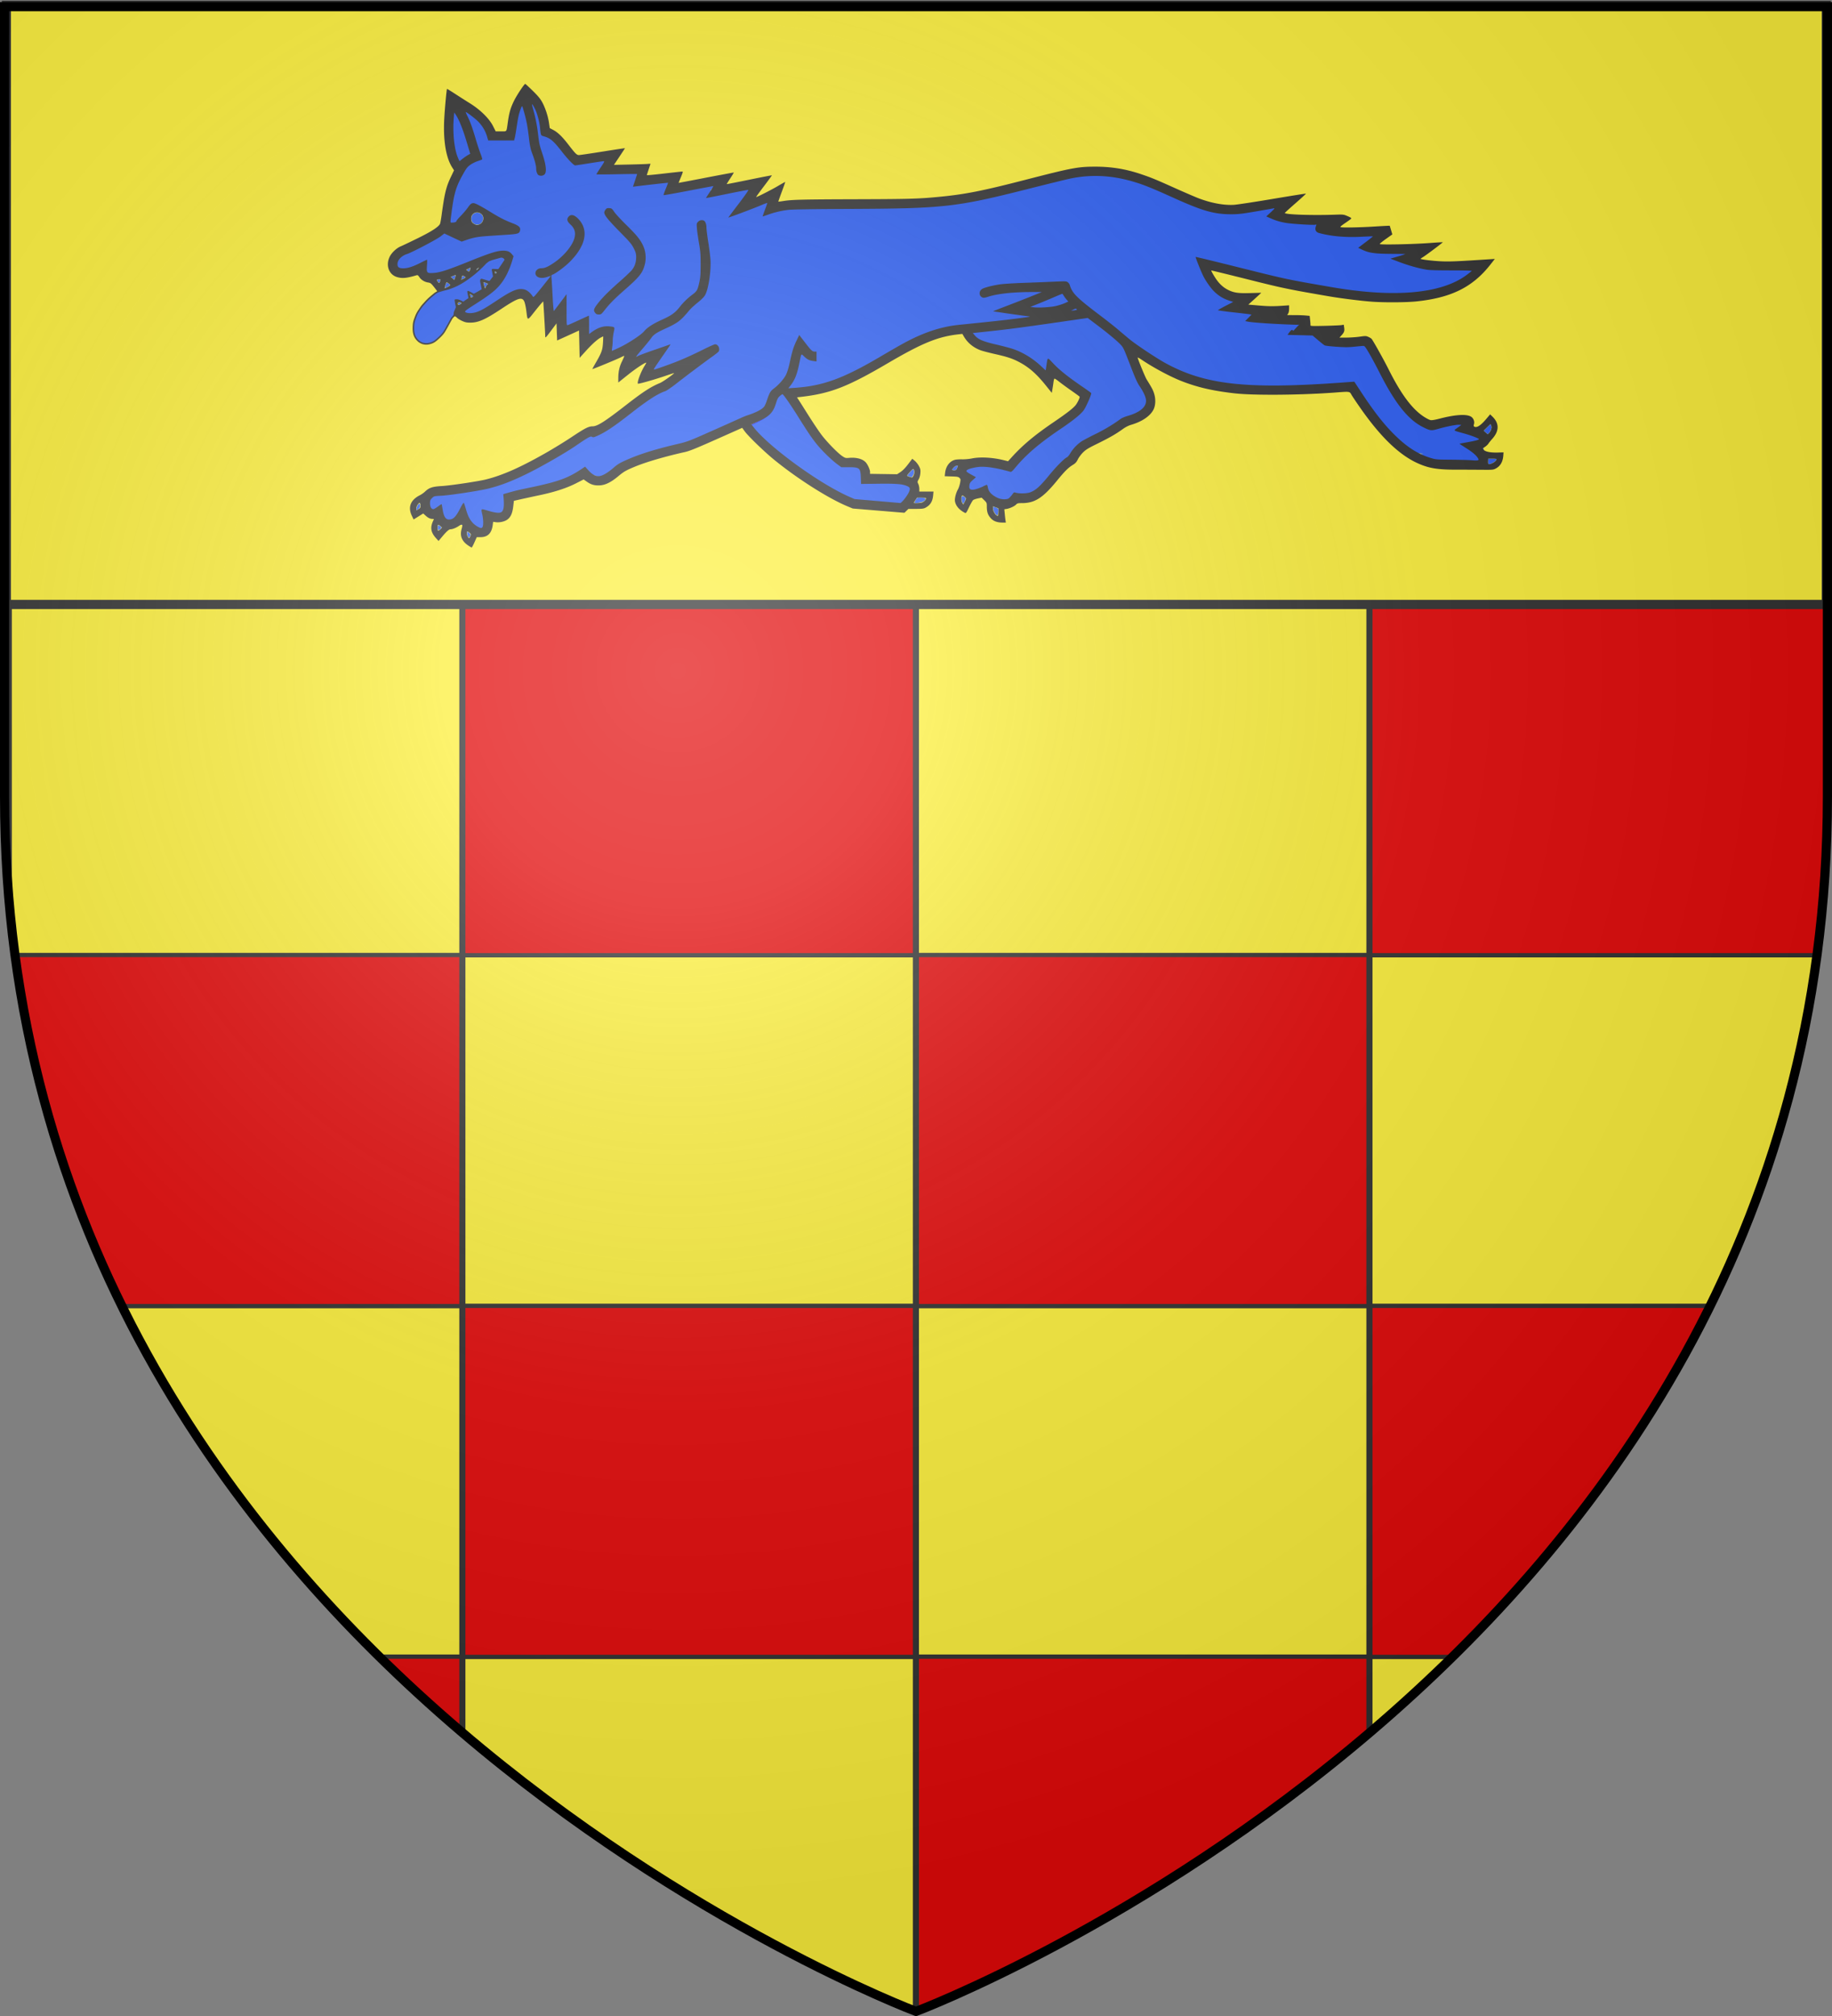 <svg xmlns="http://www.w3.org/2000/svg" xmlns:xlink="http://www.w3.org/1999/xlink" version="1.0" width="600" height="660"><rect width="100%" height="100%" fill="#808080" stroke="none"/><defs><clipPath id="c"><path d="M300 658.5S1.5 546.18 1.5 260.728V2.176h597v258.552C598.5 546.18 300 658.5 300 658.5z" style="fill:none;stroke:#000;stroke-width:3;stroke-linecap:butt;stroke-linejoin:miter;stroke-miterlimit:4;stroke-opacity:1;stroke-dasharray:none"/></clipPath><clipPath id="b"><path d="M300 658.5S1.5 546.18 1.5 260.728V2.176h597v258.552C598.5 546.18 300 658.5 300 658.5z" style="fill:none;stroke:#000;stroke-width:3;stroke-linecap:butt;stroke-linejoin:miter;stroke-miterlimit:4;stroke-opacity:1;stroke-dasharray:none"/></clipPath><radialGradient cx="221.445" cy="226.331" r="300" fx="221.445" fy="226.331" id="d" xlink:href="#a" gradientUnits="userSpaceOnUse" gradientTransform="matrix(1.353 0 0 1.349 -77.63 -85.747)"/><linearGradient id="a"><stop style="stop-color:#fff;stop-opacity:.314" offset="0"/><stop style="stop-color:#fff;stop-opacity:.251" offset=".19"/><stop style="stop-color:#6b6b6b;stop-opacity:.125" offset=".6"/><stop style="stop-color:#000;stop-opacity:.125" offset="1"/></linearGradient></defs><g style="display:inline"><path d="M300 658.5s298.5-112.32 298.5-397.772V2.176H1.5v258.552C1.5 546.18 300 658.5 300 658.5z" style="fill:#e20909;fill-opacity:1;fill-rule:evenodd;stroke:none"/></g><g style="display:inline"><g clip-path="url(#b)"><g transform="matrix(1.001 0 0 .703 -.163 195.382)" clip-path="url(#c)" style="fill:#fcef3c;fill-opacity:1;stroke:#313131;stroke-width:2;stroke-miterlimit:4;stroke-opacity:1;stroke-dasharray:none"><path style="fill:#fcef3c;fill-opacity:1;fill-rule:nonzero;stroke:#313131;stroke-width:2;stroke-miterlimit:4;stroke-opacity:1;stroke-dasharray:none" d="M3.048 3.563h148.391v163.246H3.048zM299.831 3.563h148.391v163.246H299.831z"/><path transform="scale(-1)" style="fill:#fcef3c;fill-opacity:1;fill-rule:nonzero;stroke:#313131;stroke-width:2;stroke-miterlimit:4;stroke-opacity:1;stroke-dasharray:none" d="M-596.614-330.187h148.391v163.246h-148.391zM-299.831-330.187h148.391v163.246h-148.391zM-596.614-656.943h148.391v163.246h-148.391zM-299.831-656.943h148.391v163.246h-148.391z"/><path style="fill:#fcef3c;fill-opacity:1;fill-rule:nonzero;stroke:#313131;stroke-width:2;stroke-miterlimit:4;stroke-opacity:1;stroke-dasharray:none" d="M3.048 330.319h148.391v163.246H3.048zM299.831 330.319h148.391v163.246H299.831z"/></g></g><path style="fill:#fcef3c;fill-opacity:1;fill-rule:nonzero;stroke:#313131;stroke-width:3;stroke-linecap:round;stroke-linejoin:miter;stroke-miterlimit:4;stroke-opacity:1;stroke-dasharray:none" d="M2.093 1.729H598.15v196.16H2.093z"/><path d="M148.615 51.606c-.331-.838-.867-4.803-1.215-7.576-.989-7.881-.686-16.907 5.554-2.042 1.092 2.601 4.165 7.185 2.628 8.463-2.392 1.99-2 1.92-2.892 2.503l-3.254 1.372-.82-2.502v-.218z" style="fill:#2b5df2;fill-opacity:1;fill-rule:nonzero;stroke:none"/><path d="M336.816 101.821c-.538-.049-3.472-1.172 0-1.876 9.089-3.82 10.523-9.314 14.63-.222 0 .115-4.694 2.37-5.86 2.751-2.214.724-6.04-.407-8.77-.653z" style="fill:#2b5df2;fill-opacity:1;fill-rule:nonzero;stroke:#00f;stroke-width:.231;stroke-linecap:round;stroke-linejoin:miter;stroke-miterlimit:4;stroke-opacity:1;stroke-dasharray:none"/><path d="M154.248 172.346c-11.03-1.307-29.351-10.536-3.86-12.884 11.231-.367 19.6-4.27 34.005-13.312 3.252-2.042 8.17-2.897 7.67-3.173-2.046-1.133 6.254-3.863 14.215-9.647 3.53-2.564 8.398-5.309 9.897-6.1 1.5-.79 2.407-2.091 6.824-5.395 22.11-20.662-2.408 5.337-9.058.459-4.52-9.574 1.424-1.512-10.268-7.757l-5.33 3.585 1.276-5.46-.167-4.918-.346.007c-1.016-.098-6.025 2.856-7.328 3.52l-.13-3.156c-3.318-.504-7.165.965-8.653-4.088-7.458-7.897-4.07-6.42-9.143-6.726-.532.78-1.698-.239-2.551-.563-1.878-.714-5.049.846-12.06 5.129-4.471 2.731-6.581 1.156-7.705 1.476-2.164.618 2.912-4.63 5.37-6.351 4.674-3.276 7.224-6.328 8.84-10.675 1.262-3.398 1.275-1.94-.339-2.804-1.863-.997-2.31-.958-12.04 2.694-4.534 1.702-10.44 7.19-11.805 3.795l.224-.382-3.966-.064c0-2.373 1.934-2.169-1.294-.573-2.62 1.296-8.341.205-7.557-2.263.488-1.534-.536-2.46 4.604-5.033 3.135-1.57 9.81-5.142 10.65-5.735 1.514-1.07 2.083-.709 4.763.62 2.503 1.242 3.058 1.105 5.373.411 1.372-.41 5.13-.449 8.794-.746 3.663-.296 3.666.027 3.973-.163-2.374-3.514-1.31 1.229-4.25-3.188-1.58-3.096-6.153-5.04-6.691-5.04-.538 0-2.808 1.954-4.279 3.657-1.47 1.703-1.375 3.258-1.656 3.258-.295 0-4.357.739-4.434-4.96-.146-10.668 2.995-15.25 8.607-16.93 1.142-.34 2.136-.895 2.136-1.07 0-.176-.806-2.638-2.01-6.354-1.205-3.715-2.994-9.384-2.874-9.513.491-.523 6.826 3.63 7.44 5.492l1.744 2.906 4.59-.54 2.065.18.233-1.62c.425-2.377 4.313-11.992 4.673-12.112 4.402 7.825 5.746 11.899 14.967 21.038l4.025.736c1.618-.19 3.799-.517 4.845-.727l4.787-.92-1.401 3.777c-2.222 3.03-3.545 2.147 3.178 1.262l6.9-.375-.001 3.428c4.717 1.568 3.565-.196 6.748-.158l4.605-.397c-3.906 4.64-.558 3.798 6.833 2.52l9.017-1.795c-5.368 4.86-6.553 4.284 2.415 2.66 3.341-.633 9.401-.71 6.797 2.094-2.146 5.724-10.54 6.37-.568 2.675 4.09-1.8 1.913.877 7.77-3.053 2.52-1.69.304 3.474-.025 4.418-.33.945 2.762.933 2.904 1.076.143.142 6.604-.882 7.968-1.395 2.044-.768-4.097-.107 12.374-.463 36.673-.794 38.36-1.2 63.197-7.162l15.708-4.167 8.56.439c7.818.299 8.847 1.812 23.302 7.932 11.128 4.712 16.91 6.136 24.826 3.715 10.316-3.155 12.083-2.076 6.84.072-.807.33 4.123-1.227-1.328 1.831-.626.352 3.811-.566 1.489 1.743-.783.778 9.776.407 14.726.813 3.854.315 1.734 2.351 2.183 3.346.726 1.61.439-.262 8.434.127l7.772 1.235-.8 3.485c-.107 2.29-9.945-.333 4.41 2.074 3.615.335 9.233-.737 10.12-1.078 5.522-2.128-6.161 3.265-2.164 4.613 3.87 1.305 7.181 1.657 13.523 1.96 4.25.203 14.304-3.007 10.577-1.468-2.879 1.189-6.839 5.668-9.611 7.08-15.744 8.026-36.727 6.351-71.107-3.962-8.203-2.46-12.416-3.242-15.43-4.972-.144-.083 3.275 4.091 5.025 6.316.911 1.159 2.783 4.205 4.16 5.007l8.272 1.459c-10.904 4.25-7.337 2.177 3.686 4.31 18.096-1.332-4.73 1.018 5.186 2.872l9.654.483-.657 2.312c-1.752.601 11.944 4.365 15.167 5.423l5.307-.715 5.217 7.172c4.981 9.11 6.591 14.694 10.152 17.828 4.128 1.317 8.654 2.076 15.16.063 8.637 7.442 14.702 18.765-6.295 14.223-9.827-2.125-4.659-2.47-6.067-2.542-12.417-.627-13.598-7.715-20.18-17.604-3.442-5.173-2.81-4.534-4.414-4.262-.93.157-9.159.994-17.848 1.2-30.797.727-37.2-2.765-60.752-21.427-8.713-6.903-11.813-9.68-12.863-11.892-.884-1.863-.047-1.171-3.738-1.156-7.194.03-18.658.17-21.168.919-2.11.629-3.249 1.165-3.249 2.317 0 1.611 1.534-.68 9.317-1.75 2.676-.368 11.331-.411 12.68-.314 2.423.174.041 2-6.787 4.745-4.09 1.644-6.655 1.132-6.227 1.365.399.216 6.833.777 8.797 1 1.963.223-5.586 6.577 2.203 2.79 4.8-2.333-13.948 1.744-19.058 2.27-16.849 1.736-18.666 3.768-32.505 11.508-14.11 7.892-21.543 9.902-29.822 10.843l-2.801-1.587c-4.702-.103-1.98-1.887-4.931 3.95-.764 1.782-.863 2.903-2.075 3.742-10.594 7.34-24.876 9.936-30.36 11.922-22.292 8.076-14.898 5.345-18.862 8.125-1.817 1.275-4.687.875-5.276.875-4.391-2.497-8.58 3.897-18.97 4.624-11.277 2.687-10.699 1.85-11.024 5.049l-.281 2.951-5.114.41-1.897.51c.403 3.4 2.347 8.294-3.397 3.616l.72-.54-1.622-.361z" style="fill:#2b5df2;fill-opacity:1;fill-rule:nonzero;stroke:none"/><path d="M285.661 165.346c-5.961-.57-7.555-.222-10.416-1.686-11.108-5.683-33.123-23.187-30.448-24.13 2.98-1.052 8.63-3.598 8.13-6.684-.422-2.597.896-3.998 2.585-4.348 1.185-.246 4.058 1.81 6.829 5.993 2.938 4.438 6.552 10.015 8.93 12.398 3.99 3.996 4.134 4.797 6.934 4.797 3.155 0 4.024-.797 4.024 2.155l.716 2.836 5.69.063c7.19.07 10.253.975 10.253 2.13 0 1.058-.239 6.348-3.39 6.864-1.355.222-1.14-.018-5.369-.745l-4.468.357z" style="fill:#2b5df2;fill-opacity:1;fill-rule:nonzero;stroke:#00f;stroke-width:.199"/><path d="M326.89 164.09c-1.931-.49-2.85-1.5-3.208-2.923-.674 1.445-5.915 3.046-8.574-1.116 2.878-5.137.513-4.064-.23-6.444.535-.865 5.786-3.393 10.47-2.53l4.16.847 3.642-2.054c3.313-3.559 6.3-6.092 13.095-10.913 2.587-1.835 1.984-2.259 6.31-4.986 1.856-1.17 4.781-4.81 4.138-4.48-1.57.805-3.143-1.5-6.085-3.693s-6.7-5.022-5.812-4.37c3.04 2.236-1.394.674-1.394 2.467 0 1.88-.945-.389-3.745-2.656-3.257-2.638-5.373-3.877-12.44-5.931-9.433-2.741-20.48-10.41-4.255-7.652 2.521.428 12.855-3.251 20.147-4.29 14.33-7.177 21.773 1.945 27.375 13.662 8.683 14.896 10.247 18.441-6.347 22.873-2.256 1.37-3.964 3.331-5.558 4.138-1.837.93-3.28 2.119-6.44 5.431-12.076 12.657-12.726 13.494-16.156 13.494-2.365 0-.064-.28-1.702-.482-1.52-.188-3.403 1.54-5.246 1.073l-2.145.536z" style="fill:#2b5df2;fill-opacity:1;fill-rule:nonzero;stroke:none"/><path d="M153.366 178.602c-2.093-1.408-2.809-3.146-2.199-5.34.47-1.694.315-1.88-.891-1.068-.916.616-2.082 1.076-2.735 1.079-.479.002-1.318.736-2.626 2.299l-1.283 1.532-.82-.907c-1.826-2.016-2.017-3.646-.723-6.16.042-.082-.15-.15-.425-.15-.769 0-1.428-.312-2.278-1.08l-.776-.702-1.575.98-1.576.98-.58-1.218c-1.355-2.838-.42-5.193 2.672-6.74.493-.246 1.255-.788 1.693-1.204 1.325-1.258 2.384-1.603 5.467-1.782 2.855-.166 12.031-1.542 14.552-2.183 5.4-1.373 11.055-3.874 19.244-8.512 2.531-1.434 6.386-3.794 8.565-5.244 4.54-3.02 5.676-3.606 7.007-3.612 1.561-.007 3.986-1.544 10.823-6.86 5.73-4.456 8.249-6.093 11.294-7.34.89-.364 4.71-3.062 4.556-3.217-.027-.027-1.302.38-2.833.907-3.503 1.205-8.82 2.712-8.984 2.547-.377-.376.958-3.92 2.242-5.954.26-.413.473-.802.473-.865 0-.398-3.271 1.739-5.973 3.901l-3.19 2.553.005-1.232c.008-2.365.346-3.927 1.25-5.763.472-.959.783-1.743.691-1.743-.091 0-.62.23-1.176.512-1.228.622-9.17 3.902-9.251 3.82-.032-.031.488-.997 1.156-2.145 1.854-3.187 2.192-4.135 2.329-6.52.064-1.122.09-2.041.059-2.041-.032 0-.39.172-.797.383-1.094.566-2.943 2.242-5.048 4.573l-1.866 2.068-.1-4.471-.1-4.472-3.585 1.629-3.585 1.628-.1-2.799-.1-2.798-1.842 2.463c-1.574 2.105-1.842 2.382-1.842 1.901 0-.832-.606-11.33-.666-11.538-.028-.098-1.167 1.223-2.531 2.936-2.843 3.57-2.554 3.579-3.04-.094-.155-1.164-.45-2.464-.657-2.888-.76-1.554-2.1-1.11-7.536 2.5-5.232 3.473-7.454 4.46-10.071 4.473-1.223.006-1.717-.094-2.723-.552-.676-.308-1.431-.775-1.678-1.038-.247-.262-.556-.477-.686-.477-.55 0-1.299.903-2.185 2.635-.52 1.015-1.192 2.205-1.494 2.643-.693 1.007-2.52 2.74-3.326 3.157-2.545 1.316-5.07.479-6.218-2.061-.506-1.119-.552-3.44-.099-4.994.833-2.86 3.738-6.69 6.512-8.584.731-.5 1.098-.873 1.007-1.024-.078-.13-.587-.795-1.13-1.475-.857-1.075-1.096-1.254-1.822-1.363-1.172-.175-2.307-.865-2.882-1.75-.38-.586-.58-.728-.896-.635-3.292.969-4.731 1.104-6.414.605-2.684-.797-3.79-3.816-2.432-6.634.654-1.357 2.237-2.85 3.644-3.434.65-.27 3.211-1.49 5.692-2.712 4.347-2.14 6.606-3.596 7.148-4.61.104-.194.335-1.426.513-2.737 1.018-7.49 1.488-9.396 3.194-12.951l.897-1.869-.6-.944c-2.09-3.296-3-8.978-2.59-16.172.193-3.388.753-9.41.888-9.545.036-.036 1.219.685 2.628 1.603 1.409.918 3.63 2.334 4.937 3.148 3.373 2.101 6.277 4.967 7.504 7.404L162.35 43l1.74.002c2.015 0 1.758.358 2.25-3.13.429-3.042.923-4.711 2.07-6.989.947-1.884 3.303-5.417 3.611-5.417.085 0 1.183 1.009 2.44 2.241 1.731 1.697 2.485 2.604 3.106 3.735 1.017 1.854 1.917 4.592 2.238 6.811l.244 1.689 1.086.568c1.524.798 2.992 2.207 4.965 4.764 2.38 3.085 2.798 3.499 3.529 3.491.335-.003 3.858-.524 7.829-1.158 3.971-.633 7.22-1.12 7.22-1.084 0 .038-.81 1.279-1.8 2.758l-1.8 2.69 5.137-.112c2.825-.062 5.518-.153 5.983-.202.466-.049.847-.063.847-.03 0 .032-.27.853-.598 1.826-.328.972-.597 1.821-.597 1.886 0 .066 2.532-.172 5.627-.528 3.095-.357 5.778-.651 5.963-.655.283-.005.214.284-.434 1.834-.424 1.011-.754 1.853-.735 1.87.02.017 4.07-.75 9-1.705 4.93-.955 9-1.708 9.043-1.674.044.033-.467.888-1.136 1.899-.67 1.01-1.191 1.863-1.159 1.895.032.032 3.356-.618 7.387-1.444 4.03-.826 7.358-1.473 7.394-1.437.036.037-1.14 1.654-2.616 3.594-1.474 1.94-2.613 3.528-2.53 3.527.348-.002 5.15-2.445 7.216-3.672 1.232-.732 2.266-1.302 2.298-1.269.032.034-.474 1.485-1.124 3.225-.65 1.74-1.157 3.186-1.126 3.214.031.028.778-.066 1.659-.208 2.786-.449 6.125-.529 24.193-.581 17.416-.051 20.15-.133 27.19-.82 8.16-.797 13.848-1.924 27.588-5.464 15.527-4 17.453-4.367 23.046-4.377 5.403-.01 10.126.76 15.165 2.472 3.41 1.159 4.657 1.671 11.327 4.664 3.156 1.415 6.602 2.894 7.657 3.287 4.13 1.537 8.09 2.255 11.407 2.069.997-.056 6.687-.923 12.644-1.926 5.957-1.004 10.87-1.786 10.917-1.739.047.048-1.488 1.461-3.411 3.142-1.924 1.68-3.498 3.114-3.498 3.186 0 .523 8.632.828 16.235.575 2.957-.1 3.001-.094 4.332.477 1.027.442 1.295.637 1.135.83-.114.138-1.005.79-1.979 1.447-1.209.817-1.674 1.233-1.468 1.312.565.217 6.182.118 11.124-.196 2.707-.172 4.942-.284 4.967-.25.025.036.226.687.448 1.448l.403 1.384-2.062 1.46c-1.133.803-2.06 1.56-2.06 1.684 0 .306 10.885.086 16.41-.332 2.287-.173 4.19-.284 4.227-.246.088.088-5.564 4.33-6.555 4.919-.417.247-.726.481-.688.52.231.23 4.3.705 6.923.806 2.81.108 5.064.012 15.413-.658l1.967-.128-1.47 1.87c-5.775 7.353-12.768 10.836-24.158 12.032-3.346.352-10.429.4-14.56.1-3.69-.268-10.166-1.078-14.242-1.781-13.533-2.334-14.9-2.62-26.642-5.564-6.49-1.628-11.802-2.922-11.802-2.876 0 .25.959 1.92 1.712 2.984 1.118 1.578 2.438 2.73 3.951 3.447 1.875.89 3.25 1.073 7.223.964l3.512-.097-.879.817c-.483.45-1.44 1.32-2.128 1.936l-1.25 1.119 2.943.257c3.595.314 5.05.339 8.072.135l2.34-.157v1.11c0 .688-.122 1.299-.321 1.602l-.322.491 2.364.002c1.3 0 2.96.058 3.69.127l1.327.125.154 1.417c.084.78.131 1.539.104 1.687-.042.224.766.251 4.694.16 2.61-.062 5.073-.17 5.476-.241l.732-.13.134.898c.171 1.14.022 1.592-.845 2.551l-.7.775 2.264-.004c1.246-.002 3.194-.136 4.33-.297 1.94-.276 2.118-.272 2.889.07.452.201.925.492 1.051.646.56.688 4 6.852 5.543 9.934 4.078 8.144 7.706 13.018 11.566 15.538.835.546 1.819 1.048 2.186 1.117.448.084 1.447-.078 3.042-.493 5.391-1.402 9.2-1.564 10.478-.447.63.55.93 1.488.715 2.237-.139.482-.123.703.057.817.816.519 2.105-.295 3.973-2.507l1.253-1.483.756.732c2.269 2.194 2.252 4.71-.048 7.274-.507.565-1.078 1.274-1.268 1.575-.19.302-.705.786-1.144 1.076l-.798.529.41.437c.576.612 2.26.937 4.54.875l1.934-.053-.054.884c-.132 2.164-.944 3.597-2.505 4.416-.775.407-1.066.432-4.612.395a866.83 866.83 0 0 0-8.306-.035c-6.272.007-9.11-.48-12.848-2.207-5.96-2.753-11.995-8.596-18.516-17.924-1.188-1.7-2.47-3.604-2.85-4.232-.81-1.344-.286-1.269-5.983-.854-11.114.81-26.285.919-32.337.232-7.348-.834-12.364-2.003-17.71-4.127-3.606-1.433-8.918-4.284-12.649-6.79-.794-.533-1.444-.895-1.444-.803 0 .414 2.433 6.352 2.93 7.15 1.743 2.8 2.099 3.477 2.475 4.704.55 1.79.463 3.826-.22 5.178-1.056 2.09-3.694 3.905-7.177 4.937-1.02.302-1.936.762-2.888 1.448-2.235 1.612-4.315 2.808-8.248 4.743-3.115 1.532-3.858 1.987-4.803 2.934-.615.616-1.364 1.627-1.666 2.246-.445.912-.763 1.258-1.68 1.825-1.472.91-2.635 2.07-5.123 5.117-4.613 5.648-7.29 7.37-11.454 7.37-1.333 0-1.57.056-1.955.466-.527.56-2.03 1.255-3.092 1.428l-.771.125.135 1.43c.075.787.187 1.767.25 2.178l.113.747h-1.085c-1.765 0-3.005-.473-3.897-1.486-.926-1.052-1.244-2.004-1.244-3.724 0-1.244-.024-1.304-.85-2.115l-.851-.835-1.212.247c-.667.136-1.375.38-1.574.544-.199.164-.801 1.216-1.338 2.338-.925 1.932-1 2.029-1.41 1.814-1.835-.965-2.94-2.262-3.2-3.76-.15-.86.31-2.719.951-3.847.26-.456.58-1.402.71-2.102.226-1.199.216-1.299-.179-1.693-.366-.367-.7-.429-2.63-.488l-2.212-.068.132-1.127c.25-2.136 1.481-3.775 3.181-4.234.425-.115 1.501-.191 2.39-.17.89.022 2.321-.106 3.18-.284 2.771-.574 6.856-.343 10.614.601l1.25.314 1.147-1.267c3.663-4.047 7.602-7.337 13.912-11.62 4.033-2.737 6.263-4.462 7.046-5.45.67-.847 1.479-2.564 1.324-2.815-.053-.086-1.286-.986-2.74-2-1.453-1.014-3.248-2.33-3.989-2.923-.74-.594-1.423-1.032-1.517-.974-.094.058-.231.578-.305 1.156a68.01 68.01 0 0 1-.343 2.278l-.208 1.227-1.947-2.422c-3.043-3.787-5.483-5.932-8.68-7.633-2.177-1.158-3.894-1.73-7.976-2.655-1.87-.424-3.925-.956-4.568-1.181-2.418-.85-4.38-2.439-5.615-4.545l-.511-.873-1.12.124c-6.894.764-11.967 2.833-23.43 9.553-13.144 7.706-18.711 9.851-28.444 10.96l-1.155.133.411.631c.227.348 1.637 2.576 3.133 4.953 1.497 2.376 3.44 5.289 4.318 6.473 1.776 2.398 5.467 6.2 6.997 7.21.94.62 1.069.65 2.294.542 1.764-.156 3.476.155 4.566.829.68.42 1.064.868 1.553 1.814.358.69.65 1.556.65 1.924v.67l4.432.066 4.432.066 1.096-.718c.725-.476 1.564-1.332 2.484-2.536l1.388-1.817.803.662c.441.363 1.058 1.143 1.37 1.732.494.933.555 1.23.473 2.295-.06.764-.268 1.532-.554 2.042-.445.792-.45.841-.125 1.522.185.387.336 1.104.336 1.594v.89H305.727l-.12 1.286c-.186 1.986-.927 3.165-2.527 4.018-.571.305-1.137.372-3.126.372h-2.429l-.659.638-.658.637-8.466-.698-8.466-.699-1.693-.705c-6.383-2.656-16.522-9.103-24.195-15.384-3.15-2.579-8.305-7.565-9.461-9.154l-.85-1.166-8.439 3.753c-6.597 2.934-8.842 3.842-10.285 4.162-6.326 1.4-12.812 3.294-16.409 4.791-2.973 1.238-3.642 1.623-5.466 3.146-2.329 1.945-4.206 2.877-5.997 2.978-1.742.099-2.876-.216-4.252-1.18l-1.083-.759-2.446 1.25c-3.101 1.582-6.966 2.845-11.908 3.891-2.136.453-4.92 1.056-6.184 1.34l-2.3.518-.224 1.878c-.266 2.236-.847 3.504-1.971 4.297-.902.637-2.508.99-3.738.82l-.863-.117-.14 1.052c-.36 2.711-1.65 3.974-4.061 3.974h-1.172l-.754 1.693c-.415.931-.823 1.693-.906 1.693-.083 0-.584-.291-1.113-.647v-.002zm.713-3.124c.227-.55.203-.63-.322-1.082-.312-.268-.635-.446-.718-.395-.252.156-.168 1.05.157 1.68.351.679.535.636.883-.203zm-9.874-3.265c-.317-.273-.644-.454-.727-.403-.19.117-.199 1.747-.011 1.935.076.077.403-.125.727-.449l.588-.587-.577-.496zm13.856.277c.289-.54.244-2.464-.093-3.997-.462-2.1-.6-2.011 1.942-1.27 2.708.79 3.946.857 4.516.245.525-.563.696-1.824.536-3.95l-.132-1.736 1.45-.42c2.214-.643 3.51-.95 7.623-1.808 8.687-1.81 12.005-2.994 16.235-5.79l1.494-.987 1.045 1.168c1.324 1.477 2.52 2.092 3.72 1.912 1.082-.162 2.713-1.135 4.527-2.7 1.524-1.315 2.19-1.694 5.348-3.041 3.819-1.629 8.954-3.193 15.533-4.731 3.376-.79 3.716-.918 11.155-4.22 4.22-1.873 8.39-3.738 9.266-4.145.877-.407 1.952-.855 2.39-.996 2.948-.947 4.912-1.96 5.669-2.921.21-.267.624-1.22.92-2.118.783-2.375 1.151-2.998 2.246-3.802 1.521-1.117 3.316-3.155 3.997-4.541.351-.714.842-2.29 1.134-3.648.876-4.057 1.26-5.32 2.233-7.356l.94-1.967 1.87 2.431c2.045 2.66 2.42 3.008 3.246 3.008h.553v3.224l-1.046-.141c-1.323-.18-2.03-.532-3.067-1.533-.969-.934-.84-1.127-1.545 2.334-.747 3.67-1.453 5.417-2.97 7.344l-.606.771 2.077-.14c9.275-.624 15.874-3.032 28.172-10.281 2.63-1.55 5.91-3.436 7.29-4.192 6.586-3.605 12.352-5.54 18.306-6.145 10.904-1.106 14.486-1.494 18.514-2.01 2.568-.327 4.703-.629 4.743-.67.04-.04-.493-.134-1.184-.21-1.493-.163-10.786-1.498-10.846-1.558-.022-.023 1.946-.799 4.375-1.724 2.43-.925 6.03-2.332 8.003-3.127l3.585-1.445-3.088-.006c-6.098-.012-11.28.527-14.325 1.489-1.41.445-1.684.477-2.156.251-1.117-.535-1.089-2.114.05-2.775.763-.443 3.258-1.085 5.675-1.46 1.04-.162 4.582-.389 7.868-.504 3.287-.116 7.769-.293 9.96-.393 3.686-.17 4.02-.156 4.482.175.274.196.575.617.669.935.798 2.69 2.249 4.14 9.99 9.984 2.194 1.656 4.883 3.78 5.976 4.722 1.094.941 2.706 2.298 3.583 3.016 2.188 1.79 8.652 6.1 11.566 7.71 12.988 7.179 26.545 8.726 57.325 6.541l4.75-.337 2.46 3.737c4.25 6.461 7.577 10.652 11.28 14.206 3.794 3.642 7.252 5.804 11.219 7.014 1.731.529 1.962.549 6.772.584 2.74.02 5.756.102 6.705.181 2.07.174 2.472.076 2.152-.524-.522-.975-1.784-2.079-3.904-3.414-1.242-.783-2.237-1.444-2.211-1.47.026-.024 1.123-.236 2.437-.47 2.628-.468 3.885-.794 3.885-1.01 0-.277-2.373-1.197-4.898-1.9-3.685-1.024-3.495-.85-2.065-1.885l1.235-.892-.724-.061c-.871-.075-4.12.563-6.871 1.35-2.322.663-2.565.634-5.029-.604-4.852-2.44-9.077-7.747-14.185-17.82-1.054-2.08-2.57-4.9-3.37-6.27-1.258-2.153-1.52-2.487-1.946-2.47-.27.01-1.595.13-2.943.269-1.943.199-3.16.201-5.875.012-1.884-.132-3.604-.332-3.824-.446-.22-.114-1.202-.89-2.183-1.724l-1.784-1.517-4.092-.1-4.091-.099c1.84-2.85 1.624-1.028 1.928-1.366 3.77-4.197 2.529-1.987 1.5-1.923-7.845-.25-15.257-.732-16.748-1.118l-.57-.116 1.04-1.054 1.042-1.054-.57-.11c-.314-.061-2.79-.356-5.5-.656-2.712-.3-4.93-.606-4.93-.68 0-.074 1.125-.716 2.502-1.425l2.502-1.29-1.357-.445c-1.82-.597-3.23-1.43-4.66-2.753-1.2-1.112-2.915-3.506-3.818-5.332-.729-1.472-2.58-6.102-2.48-6.202.048-.047 6.71 1.57 14.803 3.593 14.989 3.747 15.258 3.804 29.756 6.3 20.572 3.543 35.897 2.17 44.156-3.953.887-.658 1.66-1.272 1.717-1.364.057-.093-2.958-.168-6.7-.167-4.775 0-7.25-.078-8.298-.264-2.599-.46-5.782-1.364-8.759-2.488l-2.883-1.088 1.489-.432c1.769-.514 3.38-1.025 3.38-1.072 0-.018-2.084-.048-4.631-.066-5.36-.037-7.233-.299-9.372-1.31l-1.42-.672 2.448-1.85c1.347-1.016 2.42-1.873 2.384-1.904-.036-.03-1.679.03-3.65.135-5.224.278-10.01-.139-13.97-1.217-1.18-.32-1.505-1.161-.963-2.485.125-.305.083-.35-.237-.248-.587.187-7.478-.227-9.597-.575-1.995-.329-3.41-.756-5.312-1.602l-1.195-.533 1.494-1.379c1.148-1.06 1.379-1.355.996-1.277-.274.056-2.918.518-5.876 1.025-4.583.787-5.777.924-8.068.924-5.68 0-9.371-1.054-19.122-5.466-7.938-3.592-10.733-4.665-14.955-5.744-6.417-1.638-12.85-1.764-19.107-.373-1.479.329-7.62 1.843-13.645 3.366-23.322 5.894-27.44 6.35-58.344 6.474-11.311.045-18.47.152-19.739.294a30.287 30.287 0 0 0-6.95 1.631c-.864.318-1.595.554-1.625.524-.029-.03.298-.987.726-2.124.427-1.138.778-2.143.778-2.234 0-.09-.74.156-1.644.547-2.47 1.07-11.105 4.314-11.105 4.173 0-.034 1.532-2.07 3.404-4.523 2.017-2.642 3.295-4.482 3.137-4.513-.146-.03-3.312.57-7.035 1.331-3.723.762-6.79 1.364-6.816 1.338-.026-.026.534-.917 1.244-1.979s1.223-1.934 1.14-1.937c-.085-.003-3.759.686-8.165 1.532-4.407.846-8.06 1.49-8.12 1.43-.06-.059.256-.983.702-2.053.445-1.07.782-1.967.75-1.993-.052-.04-7.83.829-10.556 1.18l-.935.12.686-2.037c.377-1.12.685-2.075.685-2.121 0-.047-3.002-.02-6.672.062-3.67.08-6.673.089-6.673.018s.63-1.068 1.398-2.214c1.141-1.7 1.329-2.085 1.018-2.085-.21 0-2.341.313-4.736.696-2.394.383-4.47.696-4.614.697-.472.002-2.447-2.047-4.417-4.58-2.701-3.474-3.795-4.392-5.915-4.963-.927-.25-.938-.275-1.168-2.706-.186-1.968-.941-4.804-1.649-6.19-1.09-2.139-1.238-2.11-.613.114.821 2.923 1.302 5.419 1.668 8.665.253 2.238.489 3.3 1.197 5.378 1.35 3.963 1.64 6.382.865 7.208-.46.488-1.316.605-1.95.266-.446-.239-.804-1.21-.804-2.183 0-.95-.452-2.665-1.299-4.935-.549-1.472-.762-2.496-1.08-5.179-.433-3.672-.76-5.416-1.518-8.124-.718-2.565-.674-2.51-1.118-1.394-.59 1.479-.91 2.88-1.356 5.938-.221 1.513-.502 3.148-.625 3.635l-.223.884h-8.485l-.442-1.487c-.484-1.63-1.494-3.316-2.792-4.66-.912-.943-3.969-3.282-4.108-3.143-.048.048.223.7.6 1.451.834 1.657 1.63 3.88 2.727 7.621.455 1.55 1.132 3.597 1.506 4.549.373.951.613 1.789.532 1.862-.081.072-.744.327-1.473.565-.73.238-1.819.786-2.42 1.217-.922.66-1.289 1.13-2.33 2.982-2.316 4.12-2.959 6.235-3.783 12.448-.494 3.722-.504 3.487.148 3.483.854-.004 1.444-.216 1.444-.52 0-.152.61-.885 1.356-1.63.746-.744 1.778-1.944 2.294-2.667.943-1.322 1.235-1.554 1.95-1.554.54 0 2.357.945 5.36 2.79 3.138 1.93 4.91 2.838 7.346 3.769 2.16.825 2.737 1.372 2.514 2.387-.223 1.014-.683 1.165-4.287 1.402l-6.274.416c-3.213.215-4.724.497-7.072 1.316l-1.493.522-2.837-1.328-2.837-1.328-1.313 1.006c-1.284.984-9.425 5.252-10.876 5.702-1.817.562-3.152 1.952-3.152 3.28 0 1.056.496 1.413 1.95 1.406 1.445-.007 3.035-.523 5.64-1.83 1.08-.542 2.019-.985 2.086-.985.067 0 .059.835-.018 1.857-.186 2.478-.062 2.618 2.184 2.472 2.06-.133 4.648-.972 11.364-3.681 6.455-2.605 8.962-3.438 10.773-3.579 1.766-.137 2.684.15 3.449 1.077l.582.706-.3 1.022c-1.113 3.797-2.631 6.734-4.587 8.877-1.534 1.68-3.263 2.986-7.793 5.884-2.975 1.903-3.38 2.222-3.129 2.472.496.497 2.251.51 3.694.03 1.524-.508 2.9-1.298 7.018-4.029 4.78-3.17 6.678-3.897 8.722-3.347.864.233 1.94 1.132 2.606 2.176.308.484.31.483 3.132-3.03 1.553-1.933 2.823-3.549 2.823-3.59 0-.043-.47.086-1.046.284-1.277.441-2.374.47-3.123.083-1.564-.809-.809-2.896 1.048-2.896 1.135 0 2.043-.384 4.054-1.716 2.987-1.979 5.69-5.063 6.623-7.556.766-2.048.417-3.663-1.088-5.033-1.037-.943-1.27-1.623-.802-2.337.777-1.187 2.022-.97 3.475.607 3.392 3.68 2.297 8.783-3.012 14.044-1.563 1.547-4.6 3.787-5.542 4.086-.407.13-.427.225-.317 1.462.064.728.224 3.41.355 5.962.131 2.55.308 4.567.393 4.481.085-.085 1.057-1.359 2.158-2.83l2.003-2.672v5.126c0 5.021.008 5.125.395 5.002.217-.069 1.844-.792 3.616-1.607 1.771-.815 3.252-1.482 3.29-1.482.038 0 .07 1.353.07 3.005v3.005l.945-.688c1.971-1.434 3.824-2.022 5.748-1.822 1.768.183 1.772.188 1.395 1.843-.176.775-.327 1.974-.335 2.664-.008.69-.086 1.749-.174 2.351-.088.603-.136 1.123-.107 1.157.029.033 1.17-.476 2.535-1.132 3.05-1.466 7.056-4.11 8.066-5.326 1.01-1.216 2.845-2.398 5.79-3.731 3.103-1.405 4.297-2.256 5.77-4.118 1.31-1.654 2.553-2.863 4.29-4.17 1.4-1.055 1.625-1.46 2.178-3.948.358-1.614.431-2.585.436-5.822.005-3.367-.068-4.308-.548-7.071-.305-1.753-.607-3.918-.672-4.811-.112-1.557-.096-1.646.4-2.142.503-.502 1.164-.645 1.821-.393.522.2.905 1.174.907 2.306 0 .581.265 2.714.587 4.741.322 2.027.646 4.582.72 5.677.258 3.796-.652 9.8-1.774 11.715-.36.613-1.21 1.467-2.424 2.433-1.028.82-2.255 1.954-2.727 2.521-2.852 3.433-3.788 4.143-7.969 6.041-2.738 1.243-3.818 1.974-4.532 3.067-.279.427-1.455 1.883-2.613 3.236-2.592 3.027-2.635 3.098-1.556 2.547.474-.242 2.882-1.132 5.35-1.98 2.468-.846 4.656-1.61 4.863-1.698.475-.2.595-.396-2.39 3.902-1.326 1.91-2.513 3.667-2.637 3.905-.217.415-.2.424.438.248.723-.2 4.242-1.45 6.304-2.24 2.587-.992 5.949-2.505 9.31-4.189 1.889-.946 3.631-1.72 3.872-1.72.955 0 1.634 1.242 1.24 2.269-.065.17-1.029.957-2.141 1.748-2.59 1.842-8.414 6.213-11.932 8.955-1.506 1.175-3.075 2.244-3.486 2.377-2.348.761-5.711 2.92-11.026 7.077-5.862 4.585-8.695 6.473-11.505 7.665-.892.378-1.133.412-1.465.205-.468-.292-1.163.094-5.534 3.077-3.187 2.175-9.91 6.06-14.64 8.46-5.422 2.75-9.79 4.456-13.944 5.445-3.194.76-12.357 2.147-15.19 2.3-2.416.13-2.449.138-3.088.777-.568.568-.646.774-.646 1.716 0 1.14.44 1.91 1.092 1.91.183 0 .864-.398 1.513-.885.649-.487 1.198-.823 1.22-.747.022.076.172.927.333 1.891.371 2.218.968 3.127 2.054 3.127 1.441 0 2.282-.87 3.844-3.977.464-.922.905-1.574 1-1.476.092.096.41 1.026.704 2.067.638 2.254 1.25 3.458 2.336 4.587.74.77 2.098 1.573 2.68 1.583.132.002.334-.169.448-.38zm36.872-70.056c-.622-.79-.513-1.276.623-2.776 1.557-2.058 3.688-4.213 7.298-7.385 1.79-1.572 3.605-3.282 4.032-3.8.995-1.204 1.468-2.585 1.461-4.27-.004-1.134-.118-1.556-.775-2.885-.68-1.377-1.213-2.008-4.597-5.445-3.772-3.832-5.069-5.442-5.069-6.29 0-.239.19-.674.421-.968.354-.45.55-.526 1.236-.475.748.055.881.157 1.62 1.244.444.65 2.136 2.488 3.762 4.083 3.558 3.492 4.68 4.86 5.634 6.868.909 1.912 1.124 4.204.59 6.29-.699 2.735-1.698 3.99-6.59 8.275-3.2 2.803-4.944 4.564-6.553 6.615-1.06 1.35-1.183 1.444-1.907 1.444-.598 0-.867-.119-1.186-.525zm132.05 65.211V166.4l-.897-.323-.896-.322v.58c0 1.108.928 2.558 1.638 2.558.085 0 .155-.561.155-1.247zm-189.236-2.01c-.002-.345-.078-.746-.17-.89-.276-.436-1.221.853-1.221 1.665v.675l.697-.41c.564-.334.696-.532.694-1.04zm178.659-2.42c-.002-.11-.275-.415-.608-.679-.497-.393-.637-.428-.783-.199-.292.462-.206 1.852.147 2.356l.33.47.458-.874c.252-.481.457-.965.456-1.074zm-20.272.249c.57-.685 1.25-1.712 1.512-2.283.575-1.254.436-1.655-.735-2.124-1.528-.61-3.479-.756-9.254-.689l-5.651.066-.078-2.091c-.119-3.176-.374-3.387-4.108-3.387h-2.293l-1.512-1.125c-.831-.618-2.502-2.12-3.712-3.336-3.069-3.083-4.494-5.013-8.844-11.972-2.495-3.993-4.912-7.47-5.192-7.47-.1 0-.5.278-.887.618-.555.488-.81.964-1.202 2.253-.916 3.002-2.086 4.275-5.296 5.76a91.027 91.027 0 0 1-2.343 1.055l-.468.188.84 1.063c5.11 6.464 21.442 18.326 31.065 22.561l1.898.836 7.37.636c4.053.35 7.479.648 7.612.661.133.014.708-.536 1.278-1.22zm5.83 1.053c.637-.242 1.315-.913 1.315-1.302 0-.239-.296-.3-1.468-.3h-1.467l-.525.793c-.288.436-.524.84-.524.897 0 .182 2.145.111 2.668-.088zm28.886-1.82c.338-.373.749-.88.913-1.13.267-.403.374-.43.995-.248 1.1.32 3.661.248 4.628-.13 1.93-.755 3.239-1.944 6.39-5.8 2.15-2.632 4.778-5.275 5.63-5.663.272-.123.767-.702 1.1-1.286.863-1.506 2.386-3.1 3.825-4.003.68-.426 2.715-1.496 4.522-2.378 2.864-1.397 5.744-3.13 8.179-4.924.39-.287 1.375-.71 2.19-.939 4.352-1.224 6.494-3.177 6.067-5.531-.192-1.06-.949-2.62-2.062-4.25-.768-1.122-1.467-2.692-3.128-7.023-2.033-5.3-2.19-5.63-3.157-6.642-1.238-1.296-4.043-3.616-7.857-6.498l-2.857-2.158-2.223.324c-20.518 2.984-23.61 3.39-33.957 4.465l-1.457.151.718.839c1.088 1.269 2.663 1.928 7.032 2.943 2.112.49 4.532 1.13 5.378 1.42 3.279 1.125 6.485 3.066 9.131 5.53l1.617 1.505.235-1.537c.454-2.981.191-2.907 2.333-.654 1.993 2.095 4.715 4.263 9.394 7.48 1.565 1.077 2.89 2.028 2.942 2.114.211.341-1.79 4.852-2.586 5.828-1.077 1.32-3.513 3.272-7.176 5.745-7.25 4.897-11.517 8.531-15.112 12.872-.97 1.17-1.288 1.434-1.618 1.34-4.372-1.261-8.045-1.827-10.335-1.593-1.511.155-3.293.62-3.8.994-.51.376-.276.626 1.48 1.589l1.412.774-1.023.906c-.85.754-1.04 1.049-1.133 1.751-.136 1.037.156 1.446 1.03 1.446.726 0 2.41-.54 3.644-1.17.456-.233.921-.423 1.034-.423.112 0 .26.352.33.782.174 1.09.72 1.905 1.78 2.657 1.328.944 2.587 1.36 3.859 1.275.93-.061 1.164-.165 1.693-.75zm-31.644-7.045c.341-.818.365-1.383.08-1.917-.194-.36-.29-.302-1.246.743-.57.623-1.012 1.186-.983 1.25.063.14 1.234.578 1.6.6.143.007.39-.296.549-.676zm14.292-2.514c.284-.723.286-.802.014-.698a1.788 1.788 0 0 1-.499.118c-.23 0-1.169.983-1.169 1.224 0 .094.3.17.667.17.596 0 .701-.087.987-.814zm175.362-1.564c.71-.322 1.261-.887 1.261-1.294 0-.062-.608-.112-1.35-.112h-1.352l-.039.896c-.045 1.046.151 1.114 1.48.51zm-.496-11.006c.168-.562.17-.887.005-1.248l-.223-.488-1.11 1.084-1.11 1.083.653.586.654.586.451-.422c.249-.232.554-.763.68-1.181zm-135.699-39.134c.048-.041-.009-.17-.126-.288-.15-.15-.437-.096-.983.187l-.77.4.897-.112c.493-.061.935-.145.982-.187zm-6.735-1.281c.906-.217 2.167-.627 2.801-.911l1.154-.518-.573-.653c-.315-.36-.737-.93-.937-1.269-.2-.339-.416-.616-.479-.616s-1.545.613-3.294 1.362a225.625 225.625 0 0 1-5.168 2.142l-1.99.78 1.094.129c1.778.21 5.611-.02 7.392-.446zm-194.888-1.016c-.472-.3-1.141-.18-1.141.203 0 .574.21.647.82.287.396-.234.492-.381.321-.49zm3.8-2.009c.158-.189.058-.34-.396-.6-.535-.308-.592-.311-.485-.03.068.175.123.446.123.601 0 .351.476.37.759.03zm-8.23-3.174c.497-.241.875-.527.839-.635-.093-.278-1.109-1.01-1.231-.888-.137.136-.683 1.963-.588 1.963.041 0 .482-.198.98-.44zm12.628-1.291c-.775-.326-.982-.33-.884-.012.042.137.134.507.204.824l.32 1.009.394-.997.587-.563-.62-.261zm-15.027-.809c.11-.36.06-.448-.258-.448-.906 0-1.042.193-.58.818.447.605.554.557.838-.37zm5.022-1.778c-.038-.038-.418.076-.842.253l-.773.323.582.5.581.5.261-.753c.143-.414.23-.785.191-.823zm3.255.729c0-.165-.97-.688-1.072-.578-.042.046-.14.377-.216.736l-.14.652.714-.34c.393-.188.714-.4.714-.47zm9.964-1.787c-.37-.23-.487-.113-.321.321.102.266.183.288.372.1.188-.188.177-.28-.051-.42zm-8.46-.857.137-.556-.737.352-.737.351.446.362c.502.406.691.298.89-.51zm2.599-.17c.377-.425.377-.427-.069-.193-.247.13-.448.322-.448.428 0 .283.095.24.517-.235zm.347-14.5c1.355-.515 1.82-2.327.846-3.3-1.353-1.353-3.511-.504-3.497 1.374.007.932.28 1.377 1.108 1.808.678.354.881.37 1.543.118zm-3.683-22.727.755-.425-1.273-4.216c-1.222-4.05-2.433-7.033-3.48-8.575l-.494-.727-.13 1.527c-.432 5.118.127 10.518 1.386 13.379l.464 1.055 1.009-.797c.555-.439 1.348-.988 1.763-1.221z" style="fill:#313131;fill-opacity:1;stroke:none"/><path d="M159.142 85.87c-7.753 8.343-13.893 8.925-13.893 8.925l-1.93.627c-.498 2.323-1.798 4.198-4.39 4.728-.902 1.326-1.851 2.767-2.122 3.714-.937 2.241.487.75.434 1.978.278 2.474.95 3.143 2.123 4.004 1.087.798-.218.294.482.097 1.753-.495 2.971-1.617 3.184-2.075.461-.99 5.688-4.876 5.017-4.003l1.882-3.619-.386-1.591s2.292.613 2.412.434c.193-.29 1.881-1.303 1.881-1.303l-.434-2.17 1.785.964s2.958-1.604 2.942-1.736c-.175-1.51-.82-3.184-.385-3.233l2.701.82 1.399-1.833-.434-2.219 1.978.097 2.363-3.522-4.775.097-1.785.82" style="fill:none;stroke:#ec0000;stroke-width:.002;stroke-linecap:butt;stroke-linejoin:miter;stroke-miterlimit:4;stroke-opacity:1;stroke-dasharray:none"/><path d="M138.927 112.525a3.184 3.184 0 0 1-1.055-.35c-.474-.238-.702-.404-1.084-.79-1.047-1.058-1.457-2.342-1.385-4.336.044-1.213.163-1.81.573-2.87.404-1.047.5-1.49 1.657-3.16.774-1.118.778-1.029 1.694-2.076 1.091-1.248 2.215-2.08 3.16-2.888l.885-.537.964-.307c.531-.169 1.204-.356 1.496-.416 1.042-.215 2.675-.816 3.946-1.453 2.841-1.425 6.189-3.984 8.783-6.715l.604-.635.883-.661 1.076-.42 2.919-.814c1.234-.024 1.476.974 1.483.978.017.011-2.108 3.174-2.175 3.236-.04.038-.337.04-1.035.006-.538-.025-.99-.035-1.003-.021-.014.013.074.53.195 1.149l.22 1.125-.638.84c-.35.462-.66.849-.69.86-.029.011-.625-.154-1.324-.367-.7-.213-1.31-.388-1.355-.388-.208 0-.271.32-.172.87.04.225.148.767.24 1.205.09.437.18.897.197 1.022l.032.226-.656.388c-.36.213-.993.576-1.406.806-.746.415-.751.417-.903.345-.084-.04-.516-.27-.96-.51-.63-.34-.808-.417-.808-.352 0 .07.334 1.79.409 2.108.02.087-.074.166-.639.53-.364.236-.776.521-.915.634-.189.154-.295.206-.42.206-.214 0-1.008-.542-1.714-.722-.304-.078-.853-.034-.866-.021-.013.013.117.929.23 1.387l.207.93-.606 1.449c-.38.884.248.928-.945 2.047-1.026 1.796-1.528 2.853-2.419 4.32-.406.73-1.12 1.499-1.994 2.304-1.115 1.026-1.627 1.362-2.503 1.64-.836.265-1.487.325-2.183.198h0z" style="fill:#2b5df2;fill-opacity:1;fill-rule:nonzero;stroke:#313131;stroke-width:.5;stroke-linecap:round;stroke-linejoin:miter;stroke-miterlimit:4;stroke-opacity:1;stroke-dasharray:none"/><path d="M155.348 73.3c-.636-.41-.86-.699-.962-1.24-.244-1.297.48-2.333 1.718-2.46 1.223-.127 2.326.978 2.14 2.141-.24 1.5-1.736 2.304-2.896 1.558zM145.682 94.203c0-.19.495-1.665.576-1.715.112-.069.969.51 1.09.735.08.152.036.22-.272.414-.768.484-1.394.738-1.394.566zM148.179 91.112c-.266-.238-.464-.45-.44-.47.127-.112 1.39-.559 1.44-.51.071.073-.357 1.423-.45 1.417-.037-.002-.285-.199-.55-.437zM151.154 91.388c.003-.298.256-1.043.367-1.08.169-.057.918.365.878.494-.02.064-.309.262-.641.44-.529.282-.605.3-.604.146zM153.202 88.696c-.178-.12-.34-.265-.357-.32-.019-.055.253-.242.603-.414.35-.173.636-.3.636-.284 0 .017-.066.253-.147.525-.203.682-.33.767-.735.493zM158.588 93.428c-.113-.42-.206-.82-.206-.89 0-.15.264-.097.934.19l.464.2-.254.265c-.14.146-.323.43-.407.632-.085.202-.192.366-.24.366-.046 0-.178-.343-.29-.763zM154.089 96.951c-.168-.603-.145-.636.292-.412.218.11.42.266.451.345.077.202-.144.434-.414.434-.18 0-.249-.077-.33-.367zM149.98 99.465c0-.217.063-.324.235-.402.26-.119.753-.005.817.187.048.146-.545.51-.832.51-.18 0-.22-.054-.22-.295zM143.5 92.336c-.524-.622-.436-.876.302-.878.474-.002.519.116.27.712-.2.479-.288.504-.572.166zM162.135 89.26c-.081-.323-.015-.39.25-.247.24.128.228.423-.02.47-.111.022-.187-.052-.23-.223zM156.094 88.305c-.016-.042.012-.13.061-.195.098-.13.625-.477.665-.437.031.031-.592.707-.652.707-.025 0-.058-.034-.074-.075zM136.41 166.429c.146-.73.625-1.547.906-1.547.103 0 .244.224.312.497.131.523-.25 1.11-.974 1.497-.342.183-.362.145-.244-.447zM153.159 175.403c-.253-.726-.279-1.339-.056-1.339.235 0 1.013.766 1.013.997 0 .314-.386.957-.574.957-.093 0-.265-.277-.383-.615zM143.958 173.404c0-.04.154-.194.342-.342.31-.243.316-.236.073.074-.255.326-.415.43-.415.268z" style="fill:#2b5df2;fill-opacity:1;fill-rule:nonzero;stroke:none"/><path d="M143.508 173.55c-.2-.2-.167-1.635.037-1.635.096 0 .382.17.635.38l.461.379-.498.506c-.275.278-.56.444-.635.37zM297.728 155.985l-.66-.286.88-1.025c.485-.564.958-1.019 1.051-1.011.432.034.516 1.018.15 1.757-.44.89-.56.937-1.42.565zM299.471 164.594c0-.08.192-.488.427-.906.423-.752.437-.76 1.612-.756.651.002 1.298.074 1.436.162.359.228.124.679-.565 1.086-.603.356-2.91.685-2.91.414zM326.111 168.35c-.497-.564-.853-1.403-.853-2.012 0-.567-.023-.563.973-.165.84.337.892.483.66 1.884-.14.85-.251.892-.78.293zM315.095 164.381c-.251-.66-.243-1.787.013-1.946.274-.17 1.164.43 1.164.785 0 .398-.625 1.662-.822 1.662-.09 0-.25-.225-.355-.5zM312.122 153.912c-.164-.035-.251-.088-.251-.15 0-.183.713-.978 1.003-1.12.143-.07.495-.168.727-.202.071-.01.108-.002.108.024 0 .155-.408 1.148-.527 1.282-.121.136-.305.188-.66.184a4.038 4.038 0 0 1-.4-.018zM486.58 141.572l-.63-.559 1.058-1.049c.581-.577 1.08-1.05 1.11-1.05.09 0 .302.554.328.855.053.61-.284 1.44-.814 2.008-.182.194-.352.354-.378.354-.025 0-.329-.252-.675-.559zM487.503 151.811c-.091-.138-.115-.432-.094-1.164l.013-.45h1.083c1.256 0 1.588.032 1.588.153 0 .154-.264.536-.51.737-.465.382-1.494.855-1.858.855a.276.276 0 0 1-.222-.13zM465.44 148.718c-.11-.057-.202-.128-.202-.157 0-.063.543-.07.641-.008.05.031.026.075-.084.156-.151.112-.154.112-.355.009z" style="fill:#2b5df2;fill-opacity:1;fill-rule:nonzero;stroke:none"/></g><g style="display:inline"><path d="M300 658.5s298.5-112.32 298.5-397.772V2.176H1.5v258.552C1.5 546.18 300 658.5 300 658.5z" style="fill:url(#d);fill-opacity:1;fill-rule:evenodd;stroke:none"/></g><g style="display:inline"><path d="M300 658.5S1.5 546.18 1.5 260.728V2.176h597v258.552C598.5 546.18 300 658.5 300 658.5z" style="fill:none;stroke:#000;stroke-width:3;stroke-linecap:butt;stroke-linejoin:miter;stroke-miterlimit:4;stroke-opacity:1;stroke-dasharray:none"/></g></svg>